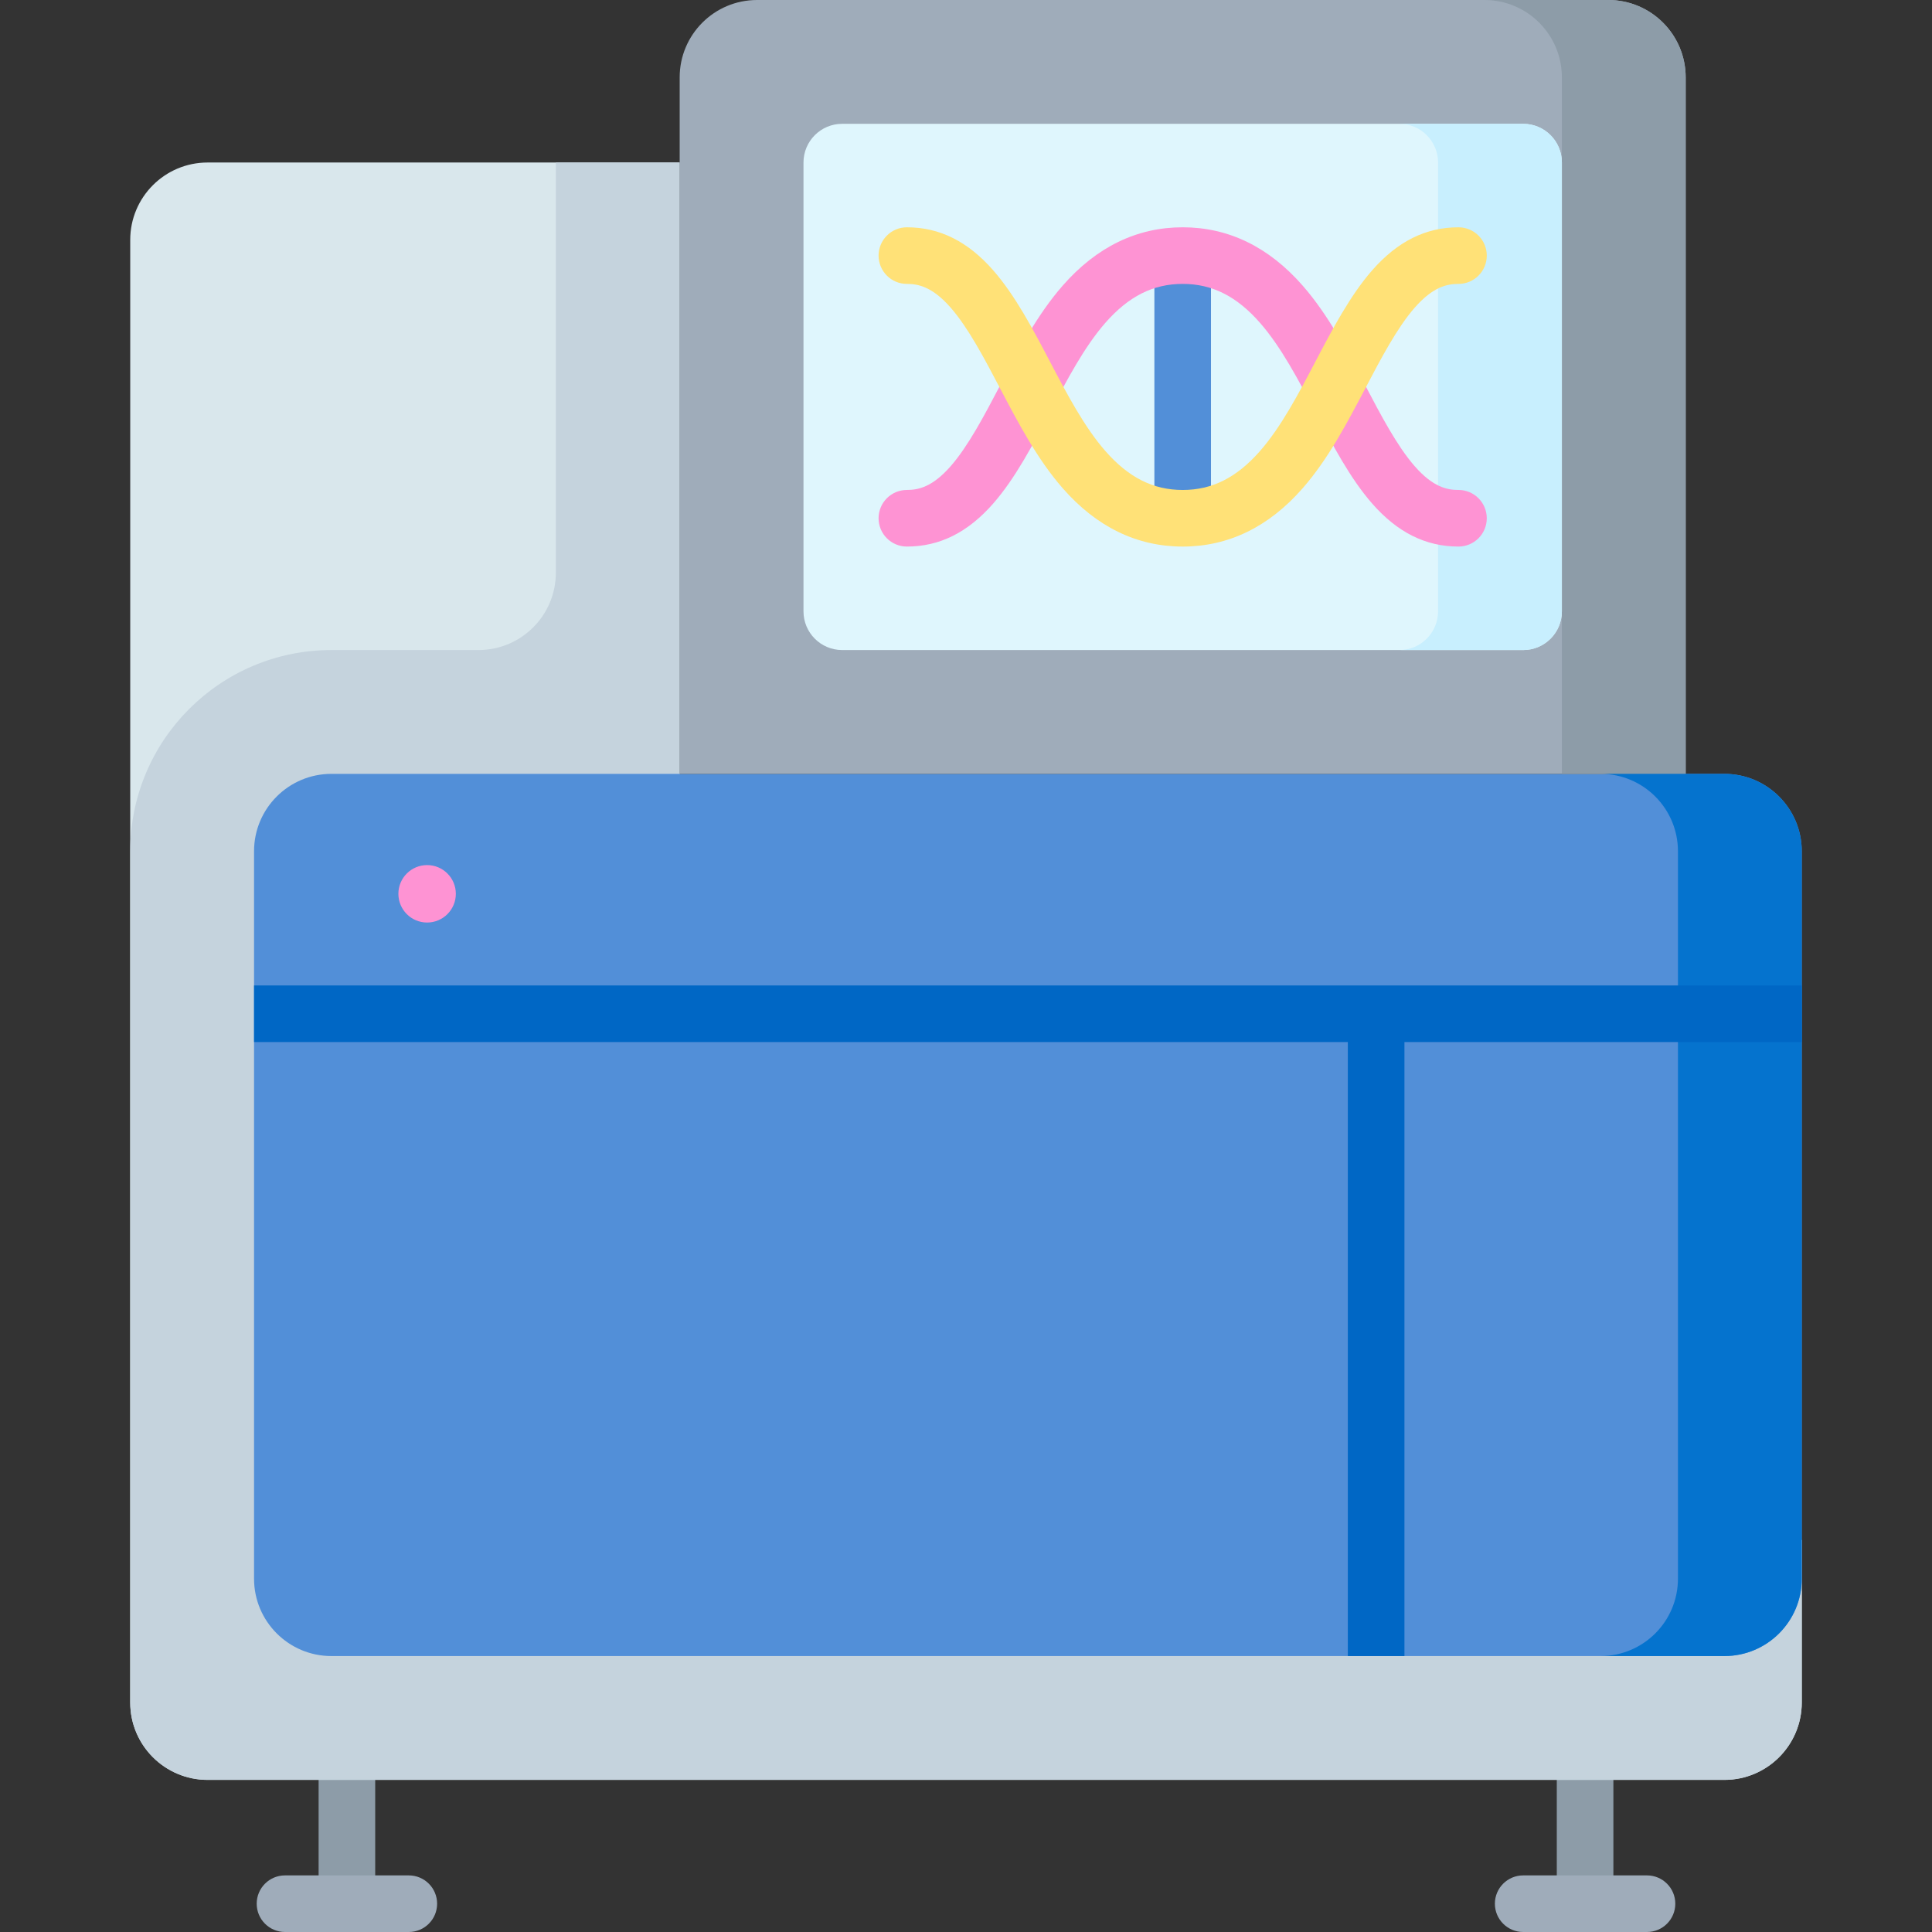 <svg xmlns="http://www.w3.org/2000/svg" xmlns:xlink="http://www.w3.org/1999/xlink" width="512" height="512" x="0" y="0" viewBox="0 0 512 512" style="enable-background:new 0 0 512 512" xml:space="preserve" class=""><rect x="0" y="0" width="512" height="512" fill="#333333" stroke="none"/>  <g>    <path fill="#8d9ca8" d="M420.065 512a7.499 7.499 0 0 1-7.5-7.5v-32.813c0-4.143 3.357-7.5 7.5-7.5s7.5 3.357 7.5 7.5V504.5c0 4.143-3.357 7.5-7.5 7.5zM91.934 512a7.499 7.499 0 0 1-7.5-7.5v-32.813c0-4.143 3.357-7.5 7.5-7.5s7.5 3.357 7.5 7.5V504.5c0 4.143-3.357 7.5-7.5 7.5z" opacity="1" data-original="#8d9ca8"></path>    <path fill="#d9e7ec" d="M180.12 43.067H55.02c-11.326 0-20.508 9.182-20.508 20.508v387.604c0 11.326 9.182 20.508 20.508 20.508h401.959c11.326 0 20.508-9.182 20.508-20.508v-43.067H180.12z" opacity="1" data-original="#d9e7ec"></path>    <path fill="#c5d3dd" d="M55.02 471.687h401.959c11.326 0 20.508-9.182 20.508-20.508v-43.067H180.12V43.067h-32.813V151.76c0 11.326-9.182 20.508-20.508 20.508H87.833c-29.448 0-53.321 23.873-53.321 53.321v225.589c0 11.327 9.182 20.509 20.508 20.509z" opacity="1" data-original="#c5d3dd" class=""></path>    <path fill="#528fd8" d="M456.979 438.874H87.833c-11.326 0-20.508-9.182-20.508-20.508V225.589c0-11.326 9.182-20.508 20.508-20.508h369.146c11.326 0 20.508 9.182 20.508 20.508v192.776c.001 11.327-9.181 20.509-20.508 20.509z" opacity="1" data-original="#528fd8"></path>    <path fill="#9facba" d="M446.725 205.081H180.12V20.508C180.12 9.182 189.301 0 200.628 0h225.589c11.326 0 20.508 9.182 20.508 20.508z" opacity="1" data-original="#9facba"></path>    <path fill="#8d9ca8" d="M426.217 0h-32.813c11.326 0 20.508 9.182 20.508 20.508v184.573h32.813V20.508C446.725 9.182 437.544 0 426.217 0z" opacity="1" data-original="#8d9ca8"></path>    <path fill="#dff6fd" d="M212.933 162.014V43.067c0-5.663 4.591-10.254 10.254-10.254h180.472c5.663 0 10.254 4.591 10.254 10.254v118.947c0 5.663-4.591 10.254-10.254 10.254H223.187c-5.663 0-10.254-4.591-10.254-10.254z" opacity="1" data-original="#dff6fd"></path>    <path fill="#c8effe" d="M403.658 32.813h-32.813c5.663 0 10.254 4.591 10.254 10.254v118.947c0 5.663-4.591 10.254-10.254 10.254h32.813c5.663 0 10.254-4.591 10.254-10.254V43.067c0-5.663-4.59-10.254-10.254-10.254z" opacity="1" data-original="#c8effe"></path>    <path fill="#0573ce" d="M456.979 205.081h-32.813c11.326 0 20.508 9.182 20.508 20.508v192.776c0 11.326-9.182 20.508-20.508 20.508h32.813c11.326 0 20.508-9.182 20.508-20.508V225.589c.001-11.326-9.181-20.508-20.508-20.508z" opacity="1" data-original="#0573ce"></path>    <path fill="#0067c5" d="M477.488 261.156H67.325v15h289.868v162.718h15V276.156h105.295z" opacity="1" data-original="#0067c5"></path>    <path fill="#528fd8" d="M305.923 67.736h15v69.608h-15z" opacity="1" data-original="#528fd8"></path>    <path fill="#fe93d3" d="M386.511 144.845c-8.68 0-16.167-3.734-22.89-11.416-5.83-6.664-10.516-15.59-15.048-24.222-4.459-8.493-9.059-17.252-14.644-23.636-6.17-7.051-12.687-10.335-20.506-10.335-7.821 0-14.338 3.284-20.508 10.336-5.588 6.386-10.188 15.147-14.636 23.621-4.536 8.639-9.225 17.569-15.057 24.234-6.723 7.683-14.211 11.417-22.892 11.417-4.143 0-7.5-3.357-7.5-7.5s3.357-7.5 7.5-7.5c3.014 0 6.749-.748 11.603-6.295 4.665-5.33 8.935-13.463 13.063-21.327 4.854-9.247 9.873-18.808 16.629-26.528 8.976-10.258 19.674-15.458 31.797-15.458 12.122 0 22.819 5.2 31.795 15.457 6.753 7.719 11.771 17.276 16.624 26.52 4.138 7.882 8.405 16.009 13.067 21.338 4.854 5.546 8.588 6.294 11.601 6.294 4.143 0 7.5 3.357 7.5 7.5s-3.355 7.5-7.498 7.5z" opacity="1" data-original="#fe93d3"></path>    <path fill="#ffe177" d="M313.425 144.845c-12.123 0-22.821-5.2-31.797-15.457-6.756-7.722-11.774-17.282-16.628-26.527-4.129-7.864-8.398-15.996-13.064-21.33-4.854-5.546-8.589-6.294-11.603-6.294-4.143 0-7.5-3.357-7.5-7.5s3.357-7.5 7.5-7.5c8.68 0 16.168 3.734 22.891 11.416 5.835 6.669 10.523 15.6 15.058 24.235 4.448 8.474 9.048 17.235 14.636 23.622 6.17 7.051 12.687 10.335 20.508 10.335 7.819 0 14.336-3.284 20.506-10.336 5.588-6.386 10.188-15.147 14.636-23.621 4.537-8.642 9.225-17.569 15.056-24.234 6.723-7.683 14.21-11.417 22.89-11.417 4.143 0 7.5 3.357 7.5 7.5s-3.357 7.5-7.5 7.5c-3.013 0-6.747.748-11.601 6.295-4.663 5.33-8.932 13.459-13.06 21.321-4.857 9.253-9.876 18.813-16.632 26.534-8.977 10.258-19.674 15.458-31.796 15.458z" opacity="1" data-original="#ffe177"></path>    <path fill="#9facba" d="M436.471 512h-32.813c-4.143 0-7.5-3.357-7.5-7.5s3.357-7.5 7.5-7.5h32.813c4.143 0 7.5 3.357 7.5 7.5s-3.357 7.5-7.5 7.5zM108.342 512H75.528c-4.143 0-7.5-3.357-7.5-7.5s3.357-7.5 7.5-7.5h32.813c4.143 0 7.5 3.357 7.5 7.5s-3.357 7.5-7.499 7.5z" opacity="1" data-original="#9facba"></path>    <circle cx="113.189" cy="236.869" r="7.613" fill="#fe93d3" opacity="1" data-original="#fe93d3"></circle>  </g></svg>